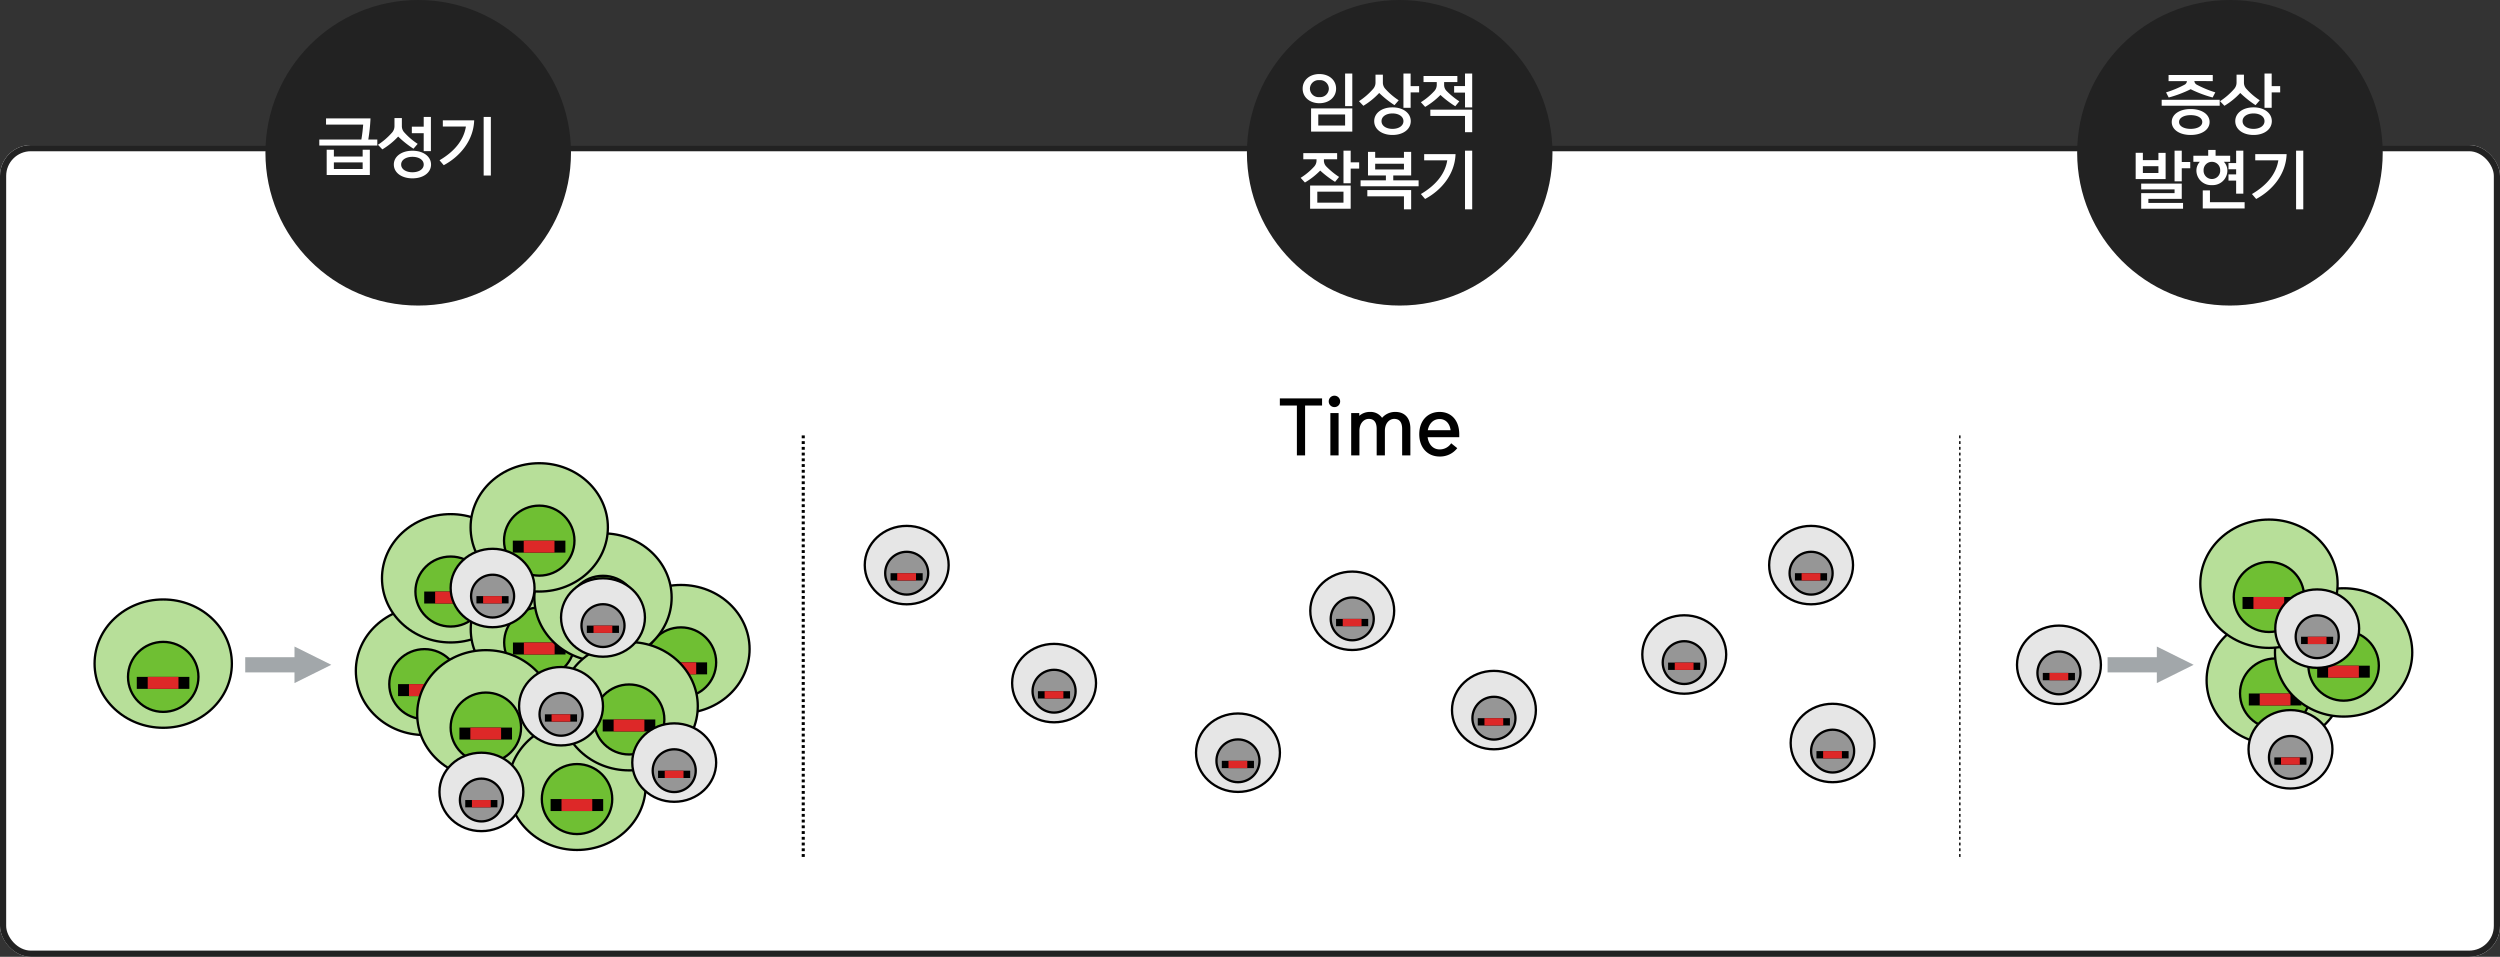 <svg xmlns="http://www.w3.org/2000/svg" width="810" height="310" viewBox="0 0 810 310"><rect x="0" y="0" width="810" height="310" fill="#333333" stroke="none"/><g transform="translate(-321.69 -1469.306)"><g transform="translate(321.69 1516.306)" fill="#fff" stroke="#222" stroke-width="2"><rect width="810" height="263" rx="10" stroke="none"/><rect x="1" y="1" width="808" height="261" rx="9" fill="none"/></g><g transform="translate(341.82 1610.383)"><path d="M0,100.521Z" transform="translate(0 38.135)" fill="none" stroke="#000" stroke-width="1"/><path d="M50.794,52.07c0,11.482-9.958,20.789-22.24,20.789S6.313,63.553,6.313,52.07s9.958-20.789,22.241-20.789,22.24,9.307,22.24,20.789" transform="translate(4.2 21.867)" fill="#b7df99"/><path d="M50.794,52.07c0,11.482-9.958,20.789-22.24,20.789S6.313,63.553,6.313,52.07s9.958-20.789,22.241-20.789S50.794,40.588,50.794,52.07Z" transform="translate(4.2 21.867)" fill="none" stroke="#000" stroke-miterlimit="10" stroke-width="0.75"/><path d="M35.122,50.221A11.41,11.41,0,1,1,23.712,38.88a11.376,11.376,0,0,1,11.41,11.341" transform="translate(9.042 28.011)" fill="#6fbf33"/><ellipse cx="11.41" cy="11.341" rx="11.41" ry="11.341" transform="translate(21.344 66.89)" fill="none" stroke="#000" stroke-miterlimit="10" stroke-width="0.75"/><rect width="17.04" height="3.883" transform="translate(24.189 78.231)"/><rect width="9.965" height="3.883" transform="translate(27.727 78.231)" fill="#dd2828"/><path d="M429.162,55.046c0,11.482-9.958,20.789-22.24,20.789s-22.241-9.307-22.241-20.789,9.958-20.789,22.241-20.789,22.24,9.307,22.24,20.789" transform="translate(310.127 24.273)" fill="#b7df99"/><path d="M429.162,55.046c0,11.482-9.958,20.789-22.24,20.789s-22.241-9.307-22.241-20.789,9.958-20.789,22.241-20.789S429.162,43.564,429.162,55.046Z" transform="translate(310.127 24.273)" fill="none" stroke="#000" stroke-miterlimit="10" stroke-width="0.75"/><path d="M413.49,53.2a11.41,11.41,0,1,1-11.41-11.341A11.377,11.377,0,0,1,413.49,53.2" transform="translate(314.969 30.417)" fill="#6fbf33"/><ellipse cx="11.41" cy="11.341" rx="11.41" ry="11.341" transform="translate(705.639 72.272)" fill="none" stroke="#000" stroke-miterlimit="10" stroke-width="0.75"/><rect width="17.04" height="3.883" transform="translate(708.484 83.613)"/><rect width="9.965" height="3.883" transform="translate(712.022 83.613)" fill="#dd2828"/><path d="M441.411,50.064c0,11.482-9.958,20.789-22.24,20.789S396.93,61.547,396.93,50.064s9.958-20.789,22.242-20.789,22.24,9.307,22.24,20.789" transform="translate(320.031 20.245)" fill="#b7df99"/><path d="M441.411,50.064c0,11.482-9.958,20.789-22.24,20.789S396.93,61.547,396.93,50.064s9.958-20.789,22.242-20.789S441.411,38.582,441.411,50.064Z" transform="translate(320.031 20.245)" fill="none" stroke="#000" stroke-miterlimit="10" stroke-width="0.75"/><path d="M425.739,48.215a11.41,11.41,0,1,1-11.41-11.341,11.377,11.377,0,0,1,11.41,11.341" transform="translate(324.873 26.389)" fill="#6fbf33"/><ellipse cx="11.41" cy="11.341" rx="11.41" ry="11.341" transform="translate(727.792 63.262)" fill="none" stroke="#000" stroke-miterlimit="10" stroke-width="0.75"/><rect width="17.04" height="3.883" transform="translate(730.637 74.603)"/><rect width="9.965" height="3.883" transform="translate(734.175 74.603)" fill="#dd2828"/><path d="M428.037,37.756c0,11.482-9.958,20.789-22.24,20.789s-22.242-9.307-22.242-20.789,9.958-20.789,22.242-20.789,22.24,9.307,22.24,20.789" transform="translate(309.217 10.294)" fill="#b7df99"/><path d="M428.037,37.756c0,11.482-9.958,20.789-22.24,20.789s-22.242-9.307-22.242-20.789,9.958-20.789,22.242-20.789S428.037,26.274,428.037,37.756Z" transform="translate(309.217 10.294)" fill="none" stroke="#000" stroke-miterlimit="10" stroke-width="0.75"/><path d="M412.364,35.906a11.41,11.41,0,1,1-11.41-11.341,11.377,11.377,0,0,1,11.41,11.341" transform="translate(314.059 16.437)" fill="#6fbf33"/><ellipse cx="11.41" cy="11.341" rx="11.41" ry="11.341" transform="translate(703.603 41.003)" fill="none" stroke="#000" stroke-miterlimit="10" stroke-width="0.75"/><rect width="17.04" height="3.883" transform="translate(706.448 52.344)"/><rect width="9.965" height="3.883" transform="translate(709.985 52.344)" fill="#dd2828"/><path d="M97.6,53.368c0,11.482-9.958,20.789-22.24,20.789S53.119,64.851,53.119,53.368,63.077,32.579,75.36,32.579,97.6,41.886,97.6,53.368" transform="translate(42.045 22.916)" fill="#b7df99"/><path d="M97.6,53.368c0,11.482-9.958,20.789-22.24,20.789S53.119,64.851,53.119,53.368,63.077,32.579,75.36,32.579,97.6,41.886,97.6,53.368Z" transform="translate(42.045 22.916)" fill="none" stroke="#000" stroke-miterlimit="10" stroke-width="0.75"/><path d="M81.927,51.519a11.41,11.41,0,1,1-11.41-11.341,11.377,11.377,0,0,1,11.41,11.341" transform="translate(46.886 29.061)" fill="#6fbf33"/><ellipse cx="11.41" cy="11.341" rx="11.41" ry="11.341" transform="translate(105.994 69.238)" fill="none" stroke="#000" stroke-miterlimit="10" stroke-width="0.75"/><rect width="17.04" height="3.883" transform="translate(108.838 80.579)"/><rect width="9.965" height="3.883" transform="translate(112.376 80.579)" fill="#dd2828"/><path d="M102.285,36.783c0,11.482-9.958,20.789-22.24,20.789S57.8,48.266,57.8,36.783s9.958-20.789,22.241-20.789,22.24,9.307,22.24,20.789" transform="translate(45.833 9.507)" fill="#b7df99"/><path d="M102.285,36.783c0,11.482-9.958,20.789-22.24,20.789S57.8,48.266,57.8,36.783s9.958-20.789,22.241-20.789S102.285,25.3,102.285,36.783Z" transform="translate(45.833 9.507)" fill="none" stroke="#000" stroke-miterlimit="10" stroke-width="0.75"/><path d="M86.613,34.933A11.41,11.41,0,1,1,75.2,23.592a11.376,11.376,0,0,1,11.41,11.341" transform="translate(50.675 15.65)" fill="#6fbf33"/><ellipse cx="11.41" cy="11.341" rx="11.41" ry="11.341" transform="translate(114.468 39.242)" fill="none" stroke="#000" stroke-miterlimit="10" stroke-width="0.75"/><rect width="17.04" height="3.883" transform="translate(117.313 50.582)"/><rect width="9.965" height="3.883" transform="translate(120.85 50.582)" fill="#dd2828"/><path d="M118.183,45.914c0,11.482-9.958,20.789-22.24,20.789S73.7,57.4,73.7,45.914,83.66,25.125,95.943,25.125s22.24,9.307,22.24,20.789" transform="translate(58.687 16.89)" fill="#b7df99"/><path d="M118.183,45.914c0,11.482-9.958,20.789-22.24,20.789S73.7,57.4,73.7,45.914,83.66,25.125,95.943,25.125,118.183,34.432,118.183,45.914Z" transform="translate(58.687 16.89)" fill="none" stroke="#000" stroke-miterlimit="10" stroke-width="0.75"/><path d="M102.511,44.065A11.41,11.41,0,1,1,91.1,32.724a11.377,11.377,0,0,1,11.41,11.341" transform="translate(63.529 23.034)" fill="#6fbf33"/><ellipse cx="11.41" cy="11.341" rx="11.41" ry="11.341" transform="translate(143.22 55.758)" fill="none" stroke="#000" stroke-miterlimit="10" stroke-width="0.75"/><rect width="17.04" height="3.883" transform="translate(146.065 67.098)"/><rect width="9.965" height="3.883" transform="translate(149.603 67.098)" fill="#dd2828"/><path d="M108.594,61.152c0,11.482-9.958,20.789-22.24,20.789S64.113,72.635,64.113,61.152s9.958-20.789,22.241-20.789,22.24,9.307,22.24,20.789" transform="translate(50.934 29.21)" fill="#b7df99"/><path d="M108.594,61.152c0,11.482-9.958,20.789-22.24,20.789S64.113,72.635,64.113,61.152s9.958-20.789,22.241-20.789S108.594,49.67,108.594,61.152Z" transform="translate(50.934 29.21)" fill="none" stroke="#000" stroke-miterlimit="10" stroke-width="0.75"/><path d="M92.922,59.3a11.41,11.41,0,1,1-11.41-11.341A11.376,11.376,0,0,1,92.922,59.3" transform="translate(55.776 35.354)" fill="#6fbf33"/><ellipse cx="11.41" cy="11.341" rx="11.41" ry="11.341" transform="translate(125.878 83.315)" fill="none" stroke="#000" stroke-miterlimit="10" stroke-width="0.75"/><rect width="17.04" height="3.883" transform="translate(128.723 94.656)"/><rect width="9.965" height="3.883" transform="translate(132.261 94.656)" fill="#dd2828"/><path d="M143.544,49.472c0,11.482-9.958,20.789-22.24,20.789S99.063,60.955,99.063,49.472s9.958-20.789,22.241-20.789,22.24,9.307,22.24,20.789" transform="translate(79.192 19.766)" fill="#b7df99"/><path d="M143.544,49.472c0,11.482-9.958,20.789-22.24,20.789S99.063,60.955,99.063,49.472s9.958-20.789,22.241-20.789S143.544,37.99,143.544,49.472Z" transform="translate(79.192 19.766)" fill="none" stroke="#000" stroke-miterlimit="10" stroke-width="0.75"/><path d="M127.872,47.622a11.41,11.41,0,1,1-11.41-11.341,11.377,11.377,0,0,1,11.41,11.341" transform="translate(84.035 25.91)" fill="#6fbf33"/><ellipse cx="11.41" cy="11.341" rx="11.41" ry="11.341" transform="translate(189.086 62.191)" fill="none" stroke="#000" stroke-miterlimit="10" stroke-width="0.75"/><rect width="17.04" height="3.883" transform="translate(191.932 73.531)"/><rect width="9.965" height="3.883" transform="translate(195.469 73.531)" fill="#dd2828"/><path d="M129.579,40.23c0,11.482-9.958,20.789-22.24,20.789S85.1,51.713,85.1,40.23s9.958-20.789,22.241-20.789,22.24,9.307,22.24,20.789" transform="translate(67.901 12.294)" fill="#b7df99"/><path d="M129.579,40.23c0,11.482-9.958,20.789-22.24,20.789S85.1,51.713,85.1,40.23s9.958-20.789,22.241-20.789S129.579,28.748,129.579,40.23Z" transform="translate(67.901 12.294)" fill="none" stroke="#000" stroke-miterlimit="10" stroke-width="0.75"/><path d="M113.906,38.381A11.41,11.41,0,1,1,102.5,27.04a11.376,11.376,0,0,1,11.41,11.341" transform="translate(72.743 18.438)" fill="#6fbf33"/><ellipse cx="11.41" cy="11.341" rx="11.41" ry="11.341" transform="translate(163.829 45.478)" fill="none" stroke="#000" stroke-miterlimit="10" stroke-width="0.75"/><rect width="17.04" height="3.883" transform="translate(166.674 56.818)"/><rect width="9.965" height="3.883" transform="translate(170.211 56.818)" fill="#dd2828"/><path d="M118.158,27.662c0,11.482-9.958,20.789-22.24,20.789S73.677,39.145,73.677,27.662,83.635,6.873,95.918,6.873s22.24,9.307,22.24,20.789" transform="translate(58.667 2.132)" fill="#b7df99"/><path d="M118.158,27.662c0,11.482-9.958,20.789-22.24,20.789S73.677,39.145,73.677,27.662,83.635,6.873,95.918,6.873,118.158,16.18,118.158,27.662Z" transform="translate(58.667 2.132)" fill="none" stroke="#000" stroke-miterlimit="10" stroke-width="0.75"/><path d="M102.485,25.813a11.41,11.41,0,1,1-11.41-11.341,11.377,11.377,0,0,1,11.41,11.341" transform="translate(63.508 8.276)" fill="#6fbf33"/><ellipse cx="11.41" cy="11.341" rx="11.41" ry="11.341" transform="translate(143.174 22.747)" fill="none" stroke="#000" stroke-miterlimit="10" stroke-width="0.75"/><rect width="17.04" height="3.883" transform="translate(146.018 34.088)"/><rect width="9.965" height="3.883" transform="translate(149.556 34.088)" fill="#dd2828"/><path d="M124.927,73.959c0,11.482-9.958,20.789-22.24,20.789S80.446,85.442,80.446,73.959,90.4,53.17,102.687,53.17s22.24,9.307,22.24,20.789" transform="translate(64.14 39.565)" fill="#b7df99"/><path d="M124.927,73.959c0,11.482-9.958,20.789-22.24,20.789S80.446,85.442,80.446,73.959,90.4,53.17,102.687,53.17,124.927,62.477,124.927,73.959Z" transform="translate(64.14 39.565)" fill="none" stroke="#000" stroke-miterlimit="10" stroke-width="0.75"/><path d="M109.255,72.11a11.41,11.41,0,1,1-11.41-11.341,11.377,11.377,0,0,1,11.41,11.341" transform="translate(68.982 45.709)" fill="#6fbf33"/><ellipse cx="11.41" cy="11.341" rx="11.41" ry="11.341" transform="translate(155.417 106.478)" fill="none" stroke="#000" stroke-miterlimit="10" stroke-width="0.75"/><rect width="17.04" height="3.883" transform="translate(158.262 117.818)"/><rect width="9.965" height="3.883" transform="translate(161.8 117.818)" fill="#dd2828"/><path d="M134.264,59.7c0,11.482-9.958,20.789-22.24,20.789S89.783,71.184,89.783,59.7s9.958-20.789,22.241-20.789,22.24,9.307,22.24,20.789" transform="translate(71.689 28.037)" fill="#b7df99"/><path d="M134.264,59.7c0,11.482-9.958,20.789-22.24,20.789S89.783,71.184,89.783,59.7s9.958-20.789,22.241-20.789S134.264,48.219,134.264,59.7Z" transform="translate(71.689 28.037)" fill="none" stroke="#000" stroke-miterlimit="10" stroke-width="0.75"/><path d="M118.592,57.851a11.41,11.41,0,1,1-11.41-11.341,11.376,11.376,0,0,1,11.41,11.341" transform="translate(76.532 34.18)" fill="#6fbf33"/><ellipse cx="11.41" cy="11.341" rx="11.41" ry="11.341" transform="translate(172.303 80.691)" fill="none" stroke="#000" stroke-miterlimit="10" stroke-width="0.75"/><rect width="17.04" height="3.883" transform="translate(175.148 92.032)"/><rect width="9.965" height="3.883" transform="translate(178.686 92.032)" fill="#dd2828"/><path d="M97.284,34.91c0,7.017-6.084,12.705-13.591,12.705S70.1,41.927,70.1,34.91,76.188,22.2,83.693,22.2,97.284,27.893,97.284,34.91" transform="translate(55.776 14.529)" fill="#e6e6e6"/><ellipse cx="13.591" cy="12.705" rx="13.591" ry="12.705" transform="translate(125.878 36.734)" fill="none" stroke="#000" stroke-miterlimit="10" stroke-width="0.75"/><path d="M87.706,33.779a6.972,6.972,0,1,1-6.972-6.93,6.951,6.951,0,0,1,6.972,6.93" transform="translate(58.736 18.284)" fill="#969696"/><ellipse cx="6.972" cy="6.93" rx="6.972" ry="6.93" transform="translate(132.498 45.133)" fill="none" stroke="#000" stroke-miterlimit="10" stroke-width="0.75"/><rect width="10.414" height="2.373" transform="translate(134.234 52.062)"/><rect width="6.089" height="2.373" transform="translate(136.397 52.062)" fill="#dd2828"/><path d="M95.281,71.44c0,7.017-6.084,12.705-13.591,12.705S68.1,78.457,68.1,71.44,74.185,58.735,81.69,58.735,95.281,64.423,95.281,71.44" transform="translate(54.157 44.065)" fill="#e6e6e6"/><ellipse cx="13.591" cy="12.705" rx="13.591" ry="12.705" transform="translate(122.256 102.8)" fill="none" stroke="#000" stroke-miterlimit="10" stroke-width="0.75"/><path d="M85.7,70.309a6.972,6.972,0,1,1-6.972-6.93,6.951,6.951,0,0,1,6.972,6.93" transform="translate(57.117 47.82)" fill="#969696"/><ellipse cx="6.972" cy="6.93" rx="6.972" ry="6.93" transform="translate(128.876 111.199)" fill="none" stroke="#000" stroke-miterlimit="10" stroke-width="0.75"/><rect width="10.414" height="2.373" transform="translate(130.613 118.13)"/><rect width="6.089" height="2.373" transform="translate(132.776 118.13)" fill="#dd2828"/><path d="M109.549,56.087c0,7.017-6.086,12.705-13.593,12.705S82.365,63.1,82.365,56.087s6.086-12.705,13.591-12.705,13.593,5.688,13.593,12.705" transform="translate(65.691 31.651)" fill="#e6e6e6"/><ellipse cx="13.591" cy="12.705" rx="13.591" ry="12.705" transform="translate(148.057 75.033)" fill="none" stroke="#000" stroke-miterlimit="10" stroke-width="0.75"/><path d="M99.97,54.956A6.972,6.972,0,1,1,93,48.026a6.951,6.951,0,0,1,6.972,6.93" transform="translate(68.651 35.406)" fill="#969696"/><ellipse cx="6.972" cy="6.93" rx="6.972" ry="6.93" transform="translate(154.677 83.432)" fill="none" stroke="#000" stroke-miterlimit="10" stroke-width="0.75"/><rect width="10.414" height="2.373" transform="translate(156.414 90.361)"/><rect width="6.089" height="2.373" transform="translate(158.577 90.361)" fill="#dd2828"/><path d="M129.822,66.184c0,7.017-6.084,12.705-13.591,12.705S102.64,73.2,102.64,66.184s6.086-12.705,13.591-12.705,13.591,5.688,13.591,12.705" transform="translate(82.085 39.815)" fill="#e6e6e6"/><ellipse cx="13.591" cy="12.705" rx="13.591" ry="12.705" transform="translate(184.724 93.294)" fill="none" stroke="#000" stroke-miterlimit="10" stroke-width="0.75"/><path d="M120.244,65.053a6.972,6.972,0,1,1-6.972-6.93,6.951,6.951,0,0,1,6.972,6.93" transform="translate(85.044 43.57)" fill="#969696"/><ellipse cx="6.972" cy="6.93" rx="6.972" ry="6.93" transform="translate(191.344 101.693)" fill="none" stroke="#000" stroke-miterlimit="10" stroke-width="0.75"/><rect width="10.414" height="2.373" transform="translate(193.08 108.622)"/><rect width="6.089" height="2.373" transform="translate(195.243 108.622)" fill="#dd2828"/><path d="M171.472,30.805c0,7.017-6.086,12.705-13.591,12.705S144.29,37.822,144.29,30.805,150.376,18.1,157.881,18.1s13.591,5.688,13.591,12.705" transform="translate(115.76 11.21)" fill="#e6e6e6"/><ellipse cx="13.591" cy="12.705" rx="13.591" ry="12.705" transform="translate(260.051 29.309)" fill="none" stroke="#000" stroke-miterlimit="10" stroke-width="0.75"/><path d="M161.895,29.674a6.972,6.972,0,1,1-6.972-6.93,6.951,6.951,0,0,1,6.972,6.93" transform="translate(118.721 14.964)" fill="#969696"/><ellipse cx="6.972" cy="6.93" rx="6.972" ry="6.93" transform="translate(266.671 37.708)" fill="none" stroke="#000" stroke-miterlimit="10" stroke-width="0.75"/><rect width="10.414" height="2.373" transform="translate(268.408 44.638)"/><rect width="6.089" height="2.373" transform="translate(270.569 44.638)" fill="#dd2828"/><path d="M197.874,51.943c0,7.017-6.084,12.705-13.591,12.705s-13.591-5.688-13.591-12.705,6.086-12.705,13.591-12.705,13.591,5.688,13.591,12.705" transform="translate(137.108 28.301)" fill="#e6e6e6"/><ellipse cx="13.591" cy="12.705" rx="13.591" ry="12.705" transform="translate(307.8 67.539)" fill="none" stroke="#000" stroke-miterlimit="10" stroke-width="0.75"/><path d="M188.3,50.812a6.972,6.972,0,1,1-6.972-6.93,6.951,6.951,0,0,1,6.972,6.93" transform="translate(140.068 32.055)" fill="#969696"/><ellipse cx="6.972" cy="6.93" rx="6.972" ry="6.93" transform="translate(314.42 75.938)" fill="none" stroke="#000" stroke-miterlimit="10" stroke-width="0.75"/><rect width="10.414" height="2.373" transform="translate(316.157 82.868)"/><rect width="6.089" height="2.373" transform="translate(318.32 82.868)" fill="#dd2828"/><path d="M230.82,64.415c0,7.017-6.086,12.705-13.593,12.705s-13.591-5.688-13.591-12.705,6.086-12.705,13.591-12.705S230.82,57.4,230.82,64.415" transform="translate(163.744 38.385)" fill="#e6e6e6"/><ellipse cx="13.591" cy="12.705" rx="13.591" ry="12.705" transform="translate(367.381 90.095)" fill="none" stroke="#000" stroke-miterlimit="10" stroke-width="0.75"/><path d="M221.241,63.284a6.972,6.972,0,1,1-6.972-6.93,6.951,6.951,0,0,1,6.972,6.93" transform="translate(166.704 42.14)" fill="#969696"/><ellipse cx="6.972" cy="6.93" rx="6.972" ry="6.93" transform="translate(374.001 98.494)" fill="none" stroke="#000" stroke-miterlimit="10" stroke-width="0.75"/><rect width="10.414" height="2.373" transform="translate(375.738 105.425)"/><rect width="6.089" height="2.373" transform="translate(377.901 105.425)" fill="#dd2828"/><path d="M251.288,38.991c0,7.017-6.084,12.705-13.591,12.705s-13.591-5.688-13.591-12.705,6.086-12.705,13.591-12.705,13.591,5.688,13.591,12.705" transform="translate(180.295 17.828)" fill="#e6e6e6"/><ellipse cx="13.591" cy="12.705" rx="13.591" ry="12.705" transform="translate(404.401 44.114)" fill="none" stroke="#000" stroke-miterlimit="10" stroke-width="0.75"/><path d="M241.71,37.86a6.972,6.972,0,1,1-6.972-6.93,6.951,6.951,0,0,1,6.972,6.93" transform="translate(183.254 21.583)" fill="#969696"/><ellipse cx="6.972" cy="6.93" rx="6.972" ry="6.93" transform="translate(411.021 52.514)" fill="none" stroke="#000" stroke-miterlimit="10" stroke-width="0.75"/><rect width="10.414" height="2.373" transform="translate(412.757 59.444)"/><rect width="6.089" height="2.373" transform="translate(414.92 59.444)" fill="#dd2828"/><path d="M276.675,56.779c0,7.017-6.084,12.705-13.591,12.705S249.493,63.8,249.493,56.779s6.086-12.705,13.591-12.705,13.591,5.688,13.591,12.705" transform="translate(200.822 32.211)" fill="#e6e6e6"/><ellipse cx="13.591" cy="12.705" rx="13.591" ry="12.705" transform="translate(450.314 76.284)" fill="none" stroke="#000" stroke-miterlimit="10" stroke-width="0.75"/><path d="M267.1,55.648a6.972,6.972,0,1,1-6.972-6.93,6.951,6.951,0,0,1,6.972,6.93" transform="translate(203.781 35.966)" fill="#969696"/><ellipse cx="6.972" cy="6.93" rx="6.972" ry="6.93" transform="translate(456.934 84.684)" fill="none" stroke="#000" stroke-miterlimit="10" stroke-width="0.75"/><rect width="10.414" height="2.373" transform="translate(458.67 91.613)"/><rect width="6.089" height="2.373" transform="translate(460.833 91.613)" fill="#dd2828"/><path d="M310.769,46.821c0,7.017-6.084,12.705-13.591,12.705s-13.591-5.688-13.591-12.705,6.086-12.705,13.591-12.705,13.591,5.688,13.591,12.705" transform="translate(228.388 24.159)" fill="#e6e6e6"/><ellipse cx="13.591" cy="12.705" rx="13.591" ry="12.705" transform="translate(511.975 58.276)" fill="none" stroke="#000" stroke-miterlimit="10" stroke-width="0.75"/><path d="M301.191,45.691a6.972,6.972,0,1,1-6.972-6.93,6.951,6.951,0,0,1,6.972,6.93" transform="translate(231.347 27.915)" fill="#969696"/><ellipse cx="6.972" cy="6.93" rx="6.972" ry="6.93" transform="translate(518.595 66.675)" fill="none" stroke="#000" stroke-miterlimit="10" stroke-width="0.75"/><rect width="10.414" height="2.373" transform="translate(520.331 73.605)"/><rect width="6.089" height="2.373" transform="translate(522.493 73.605)" fill="#dd2828"/><path d="M337.348,62.675c0,7.017-6.086,12.705-13.591,12.705s-13.591-5.688-13.591-12.705,6.086-12.705,13.591-12.705,13.591,5.688,13.591,12.705" transform="translate(249.878 36.978)" fill="#e6e6e6"/><ellipse cx="13.591" cy="12.705" rx="13.591" ry="12.705" transform="translate(560.045 86.949)" fill="none" stroke="#000" stroke-miterlimit="10" stroke-width="0.75"/><path d="M327.771,61.545a6.972,6.972,0,1,1-6.972-6.93,6.951,6.951,0,0,1,6.972,6.93" transform="translate(252.838 40.734)" fill="#969696"/><ellipse cx="6.972" cy="6.93" rx="6.972" ry="6.93" transform="translate(566.665 95.348)" fill="none" stroke="#000" stroke-miterlimit="10" stroke-width="0.75"/><rect width="10.414" height="2.373" transform="translate(568.402 102.278)"/><rect width="6.089" height="2.373" transform="translate(570.565 102.278)" fill="#dd2828"/><path d="M333.493,30.805c0,7.017-6.084,12.705-13.591,12.705s-13.591-5.688-13.591-12.705S312.4,18.1,319.9,18.1s13.591,5.688,13.591,12.705" transform="translate(246.761 11.21)" fill="#e6e6e6"/><ellipse cx="13.591" cy="12.705" rx="13.591" ry="12.705" transform="translate(553.072 29.309)" fill="none" stroke="#000" stroke-miterlimit="10" stroke-width="0.75"/><path d="M323.915,29.674a6.972,6.972,0,1,1-6.972-6.93,6.951,6.951,0,0,1,6.972,6.93" transform="translate(249.721 14.964)" fill="#969696"/><ellipse cx="6.972" cy="6.93" rx="6.972" ry="6.93" transform="translate(559.693 37.708)" fill="none" stroke="#000" stroke-miterlimit="10" stroke-width="0.75"/><rect width="10.414" height="2.373" transform="translate(561.43 44.638)"/><rect width="6.089" height="2.373" transform="translate(563.591 44.638)" fill="#dd2828"/><path d="M377.9,48.669c0,7.017-6.084,12.705-13.591,12.705s-13.591-5.688-13.591-12.705,6.086-12.705,13.591-12.705S377.9,41.652,377.9,48.669" transform="translate(282.665 25.653)" fill="#e6e6e6"/><ellipse cx="13.591" cy="12.705" rx="13.591" ry="12.705" transform="translate(633.38 61.618)" fill="none" stroke="#000" stroke-miterlimit="10" stroke-width="0.75"/><path d="M368.32,47.538a6.972,6.972,0,1,1-6.972-6.93,6.951,6.951,0,0,1,6.972,6.93" transform="translate(285.624 29.408)" fill="#969696"/><ellipse cx="6.972" cy="6.93" rx="6.972" ry="6.93" transform="translate(640 70.017)" fill="none" stroke="#000" stroke-miterlimit="10" stroke-width="0.75"/><rect width="10.414" height="2.373" transform="translate(641.736 76.947)"/><rect width="6.089" height="2.373" transform="translate(643.899 76.947)" fill="#dd2828"/><path d="M424.161,42.188c0,7.017-6.084,12.705-13.591,12.705s-13.591-5.688-13.591-12.705,6.086-12.705,13.591-12.705,13.591,5.688,13.591,12.705" transform="translate(320.07 20.413)" fill="#e6e6e6"/><ellipse cx="13.591" cy="12.705" rx="13.591" ry="12.705" transform="translate(717.049 49.896)" fill="none" stroke="#000" stroke-miterlimit="10" stroke-width="0.75"/><path d="M414.583,41.057a6.972,6.972,0,1,1-6.972-6.93,6.951,6.951,0,0,1,6.972,6.93" transform="translate(323.03 24.168)" fill="#969696"/><ellipse cx="6.972" cy="6.93" rx="6.972" ry="6.93" transform="translate(723.669 58.295)" fill="none" stroke="#000" stroke-miterlimit="10" stroke-width="0.75"/><rect width="10.414" height="2.373" transform="translate(725.405 65.226)"/><rect width="6.089" height="2.373" transform="translate(727.568 65.226)" fill="#dd2828"/><path d="M419.376,63.8c0,7.017-6.086,12.705-13.591,12.705S392.194,70.821,392.194,63.8,398.28,51.1,405.785,51.1s13.591,5.688,13.591,12.705" transform="translate(316.202 37.891)" fill="#e6e6e6"/><ellipse cx="13.591" cy="12.705" rx="13.591" ry="12.705" transform="translate(708.395 88.989)" fill="none" stroke="#000" stroke-miterlimit="10" stroke-width="0.75"/><path d="M409.8,62.673a6.972,6.972,0,1,1-6.972-6.93,6.951,6.951,0,0,1,6.972,6.93" transform="translate(319.161 41.646)" fill="#969696"/><ellipse cx="6.972" cy="6.93" rx="6.972" ry="6.93" transform="translate(715.015 97.388)" fill="none" stroke="#000" stroke-miterlimit="10" stroke-width="0.75"/><rect width="10.414" height="2.373" transform="translate(716.751 104.318)"/><rect width="6.089" height="2.373" transform="translate(718.914 104.318)" fill="#dd2828"/><path d="M117.062,40.193c0,7.017-6.084,12.705-13.591,12.705S89.88,47.21,89.88,40.193s6.086-12.705,13.591-12.705,13.591,5.688,13.591,12.705" transform="translate(71.768 18.8)" fill="#e6e6e6"/><ellipse cx="13.591" cy="12.705" rx="13.591" ry="12.705" transform="translate(161.648 46.289)" fill="none" stroke="#000" stroke-miterlimit="10" stroke-width="0.75"/><path d="M107.485,39.062a6.972,6.972,0,1,1-6.972-6.93,6.951,6.951,0,0,1,6.972,6.93" transform="translate(74.728 22.555)" fill="#969696"/><ellipse cx="6.972" cy="6.93" rx="6.972" ry="6.93" transform="translate(168.268 54.688)" fill="none" stroke="#000" stroke-miterlimit="10" stroke-width="0.75"/><rect width="10.414" height="2.373" transform="translate(170.005 61.618)"/><rect width="6.089" height="2.373" transform="translate(172.168 61.618)" fill="#dd2828"/><line y2="136.975" transform="translate(614.852 0)" fill="none" stroke="#000" stroke-miterlimit="10" stroke-width="0.465" stroke-dasharray="0.929 0.929"/><line y2="136.975" transform="translate(240.12 0)" fill="none" stroke="#000" stroke-miterlimit="10" stroke-width="1" stroke-dasharray="0.929 0.929"/><path d="M394.827,45.636,382.9,39.715v3.463h-15.96v4.916H382.9v3.463Z" transform="translate(295.784 28.686)" fill="#a2a7aa"/><path d="M61.19,45.636,49.264,39.715v3.463H33.3v4.916h15.96v3.463Z" transform="translate(26.024 28.686)" fill="#a2a7aa"/></g><circle cx="49.5" cy="49.5" r="49.5" transform="translate(407.69 1469.306)" fill="#222"/><circle cx="49.5" cy="49.5" r="49.5" transform="translate(994.69 1469.306)" fill="#222"/><circle cx="49.5" cy="49.5" r="49.5" transform="translate(725.69 1469.306)" fill="#222"/><path d="M14.4-14.9v-2.3H.72v2.3H6.24V1.272H8.9V-14.9ZM19.752,1.272V-12.456H17.088V1.272Zm-3.192-17.5a1.834,1.834,0,0,0,1.848,1.848,1.834,1.834,0,0,0,1.848-1.848,1.834,1.834,0,0,0-1.848-1.848A1.834,1.834,0,0,0,16.56-16.224Zm18.192,17.5V-6.84c.072-2.448,1.536-3.72,3.024-3.72,1.824,0,2.568,1.248,2.568,3.264V1.272h2.664V-7.464c0-3.36-1.824-5.352-4.848-5.352a5.568,5.568,0,0,0-4.32,1.92,4.506,4.506,0,0,0-3.936-1.92,5.092,5.092,0,0,0-3.456,1.272v-.912H23.832V1.272H26.5v-7.92c0-2.568,1.512-3.912,3.024-3.912,1.824,0,2.568,1.248,2.568,3.264V1.272ZM45.888-5.592c0,4.392,2.736,7.224,6.6,7.224A7.021,7.021,0,0,0,58.2-1.08L56.232-2.664A4.418,4.418,0,0,1,52.488-.672c-2.136,0-3.576-1.632-3.888-3.96H58.848v-.96c0-4.392-2.5-7.224-6.36-7.224S45.888-9.984,45.888-5.592Zm6.6-4.92c2.016,0,3.312,1.536,3.552,3.624H48.648C49.056-9.024,50.448-10.512,52.488-10.512Z" transform="translate(735.641 1615.588)"/><path d="M16.695,2.751V-5.418H14.364v2.184H5.04V-5.418H2.709V2.751ZM19.11-6.8V-8.736H16.191a56.624,56.624,0,0,0,.714-6.846H2.5v2.016H14.532c-.105,1.386-.294,3.213-.588,4.83H.315V-6.8ZM14.364.819H5.04V-1.323h9.324ZM36.519-.63c0-2.625-2.5-4.473-6.027-4.473S24.465-3.255,24.465-.63s2.5,4.473,6.027,4.473S36.519,2,36.519-.63Zm-4.326-6.7a21.8,21.8,0,0,1-4.347-3.717A2.955,2.955,0,0,1,27.069-13v-2.688H24.675V-13a3.145,3.145,0,0,1-.777,2A22.168,22.168,0,0,1,19.32-7.035l1.428,1.491A23.666,23.666,0,0,0,25.872-9.7a32.14,32.14,0,0,0,4.956,3.948Zm4.284,2.352V-16.065H34.146v3.171H30.3v2.1h3.843v5.817ZM34.146-.63c0,1.554-1.617,2.5-3.654,2.5S26.838.924,26.838-.63s1.617-2.5,3.654-2.5S34.146-2.184,34.146-.63ZM55.9,2.94V-16.065H53.571V2.94ZM50.5-14.952H40.341v2.016h7.476c-.693,4.368-3.654,8.043-8.547,10.92l1.365,1.6C45.906-3.234,50.274-8.4,50.5-14.952Z" transform="translate(424.826 1523.248)" fill="#fff"/><path d="M-12.085-5.5V-16.065h-2.331V-5.5Zm-5.25-5.67c0-2.793-2.31-4.725-5.418-4.725s-5.418,1.932-5.418,4.725,2.31,4.725,5.418,4.725S-17.335-8.379-17.335-11.172Zm5.25,13.923V-4.767H-25.441V2.751Zm-7.6-13.923a2.814,2.814,0,0,1-3.066,2.751,2.814,2.814,0,0,1-3.066-2.751,2.814,2.814,0,0,1,3.066-2.751A2.814,2.814,0,0,1-19.687-11.172ZM-14.416.777H-23.11v-3.57h8.694ZM6.857-.63C6.857-3.255,4.4-5.1.935-5.1S-4.987-3.255-4.987-.63-2.53,3.843.935,3.843,6.857,2,6.857-.63ZM2.951-7.392A21.8,21.8,0,0,1-1.4-11.109a2.955,2.955,0,0,1-.777-1.953v-2.625H-4.567v2.625a3.145,3.145,0,0,1-.777,1.995A22.168,22.168,0,0,1-9.922-7.1l1.428,1.491A23.666,23.666,0,0,0-3.371-9.765,32.14,32.14,0,0,0,1.585-5.817ZM6.815-4.956v-5H9.566V-11.97H6.815v-4.1H4.484V-4.956ZM4.484-.63c0,1.554-1.575,2.5-3.549,2.5S-2.614.924-2.614-.63s1.575-2.5,3.549-2.5S4.484-2.184,4.484-.63Zm18.1-6.426a24.618,24.618,0,0,1-4.137-3.381,2.732,2.732,0,0,1-.777-1.932v-.924h4.284v-1.974H10.993v1.974h4.284v.924A2.943,2.943,0,0,1,14.5-10.4a20.824,20.824,0,0,1-4.368,3.633L11.518-5.25a23.615,23.615,0,0,0,4.956-3.864A32.336,32.336,0,0,0,21.284-5.46Zm4.179,10V-4.347H13.2v2.016H24.433V2.94Zm0-8.022V-16.065H24.433v4.074H20.905v2.1h3.528v4.809ZM-12.61,27.751V20.233H-25.756v7.518ZM-16.369,17.44a24.617,24.617,0,0,1-4.137-3.381,2.732,2.732,0,0,1-.777-1.932v-.42H-17V9.733H-27.961v1.974h4.284v.42a2.943,2.943,0,0,1-.777,1.974,20.825,20.825,0,0,1-4.368,3.633l1.386,1.512a23.615,23.615,0,0,0,4.956-3.864,32.336,32.336,0,0,0,4.809,3.654Zm1.428,8.337h-8.484v-3.57h8.484ZM-12.61,19.5V14.731h2.751V12.715H-12.61V8.935h-2.331V19.5ZM9.4,20.464V18.532H1.187V16.957h5.8V9.313H4.652v1.932H-4.672V9.313H-7v7.644h5.8v1.575H-9.4v1.932ZM6.983,27.94V21.7h-14.2v2.016H4.652V27.94ZM4.652,15.025H-4.672V13.156H4.652ZM26.764,27.94V8.935H24.433V27.94Zm-5.4-17.892H11.2v2.016H18.68c-.693,4.368-3.654,8.043-8.547,10.92l1.365,1.6C16.768,21.766,21.137,16.6,21.368,10.048Z" transform="translate(771.92 1509.192)" fill="#fff"/><path d="M-3.591-.357c0-2.5-2.541-4.2-6.132-4.2s-6.132,1.7-6.132,4.2,2.541,4.2,6.132,4.2S-3.591,2.142-3.591-.357Zm1.029-13.251v-1.974H-16.884v1.974h5.943a1.4,1.4,0,0,1-.777,1.176A33.916,33.916,0,0,1-17.7-9.954l.861,1.659a37.687,37.687,0,0,0,7.119-2.688A37.687,37.687,0,0,0-2.6-8.3l.861-1.659a33.916,33.916,0,0,1-5.985-2.478,1.468,1.468,0,0,1-.8-1.176Zm2.247,7.98V-7.56h-18.8v1.932ZM-5.964-.357c0,1.407-1.659,2.226-3.759,2.226s-3.759-.819-3.759-2.226,1.659-2.226,3.759-2.226S-5.964-1.764-5.964-.357ZM16.569-.63c0-2.625-2.457-4.473-5.922-4.473S4.725-3.255,4.725-.63s2.457,4.473,5.922,4.473S16.569,2,16.569-.63ZM12.663-7.392a21.8,21.8,0,0,1-4.347-3.717,2.955,2.955,0,0,1-.777-1.953v-2.625H5.145v2.625a3.145,3.145,0,0,1-.777,1.995A22.168,22.168,0,0,1-.21-7.1L1.218-5.607A23.666,23.666,0,0,0,6.342-9.765,32.14,32.14,0,0,0,11.3-5.817Zm3.864,2.436v-5h2.751V-11.97H16.527v-4.1H14.2V-4.956ZM14.2-.63c0,1.554-1.575,2.5-3.549,2.5S7.1.924,7.1-.63s1.575-2.5,3.549-2.5S14.2-2.184,14.2-.63ZM-12.19,27.751v-1.89H-23.425V24.538H-12.61V19.6H-25.756v1.89h10.815v1.2H-25.756v5.061Zm-5.649-9.618v-8.5H-20.17V12h-5.04V9.628h-2.331v8.5Zm5.229.735V14.626h2.751V12.61H-12.61V8.935h-2.331v9.933Zm-7.56-2.709h-5.04V13.954h5.04Zm22.344-.714a4.133,4.133,0,0,0-1.134-2.9H3.077V10.573H-1.648V8.683H-4.042v1.89H-8.851v1.974h2.1a4.117,4.117,0,0,0-1.113,2.9,4.75,4.75,0,0,0,5.019,4.641A4.75,4.75,0,0,0,2.174,15.445ZM7.34,22.858V8.935H5.009v4.011H2.531v2.016H5.009v1.659H2.531v2.016H5.009v4.221Zm.42,4.788V25.63H-3.475V21.808H-5.806v5.838ZM-.157,15.319a2.678,2.678,0,0,1-2.688,2.793,2.678,2.678,0,0,1-2.688-2.793A2.668,2.668,0,0,1-2.95,12.547h.1A2.66,2.66,0,0,1-.157,15.319ZM26.764,27.94V8.935H24.433V27.94Zm-5.4-17.892H11.2v2.016H18.68c-.693,4.368-3.654,8.043-8.547,10.92l1.365,1.6C16.768,21.766,21.137,16.6,21.368,10.048Z" transform="translate(1041.189 1509.192)" fill="#fff"/></g></svg>
